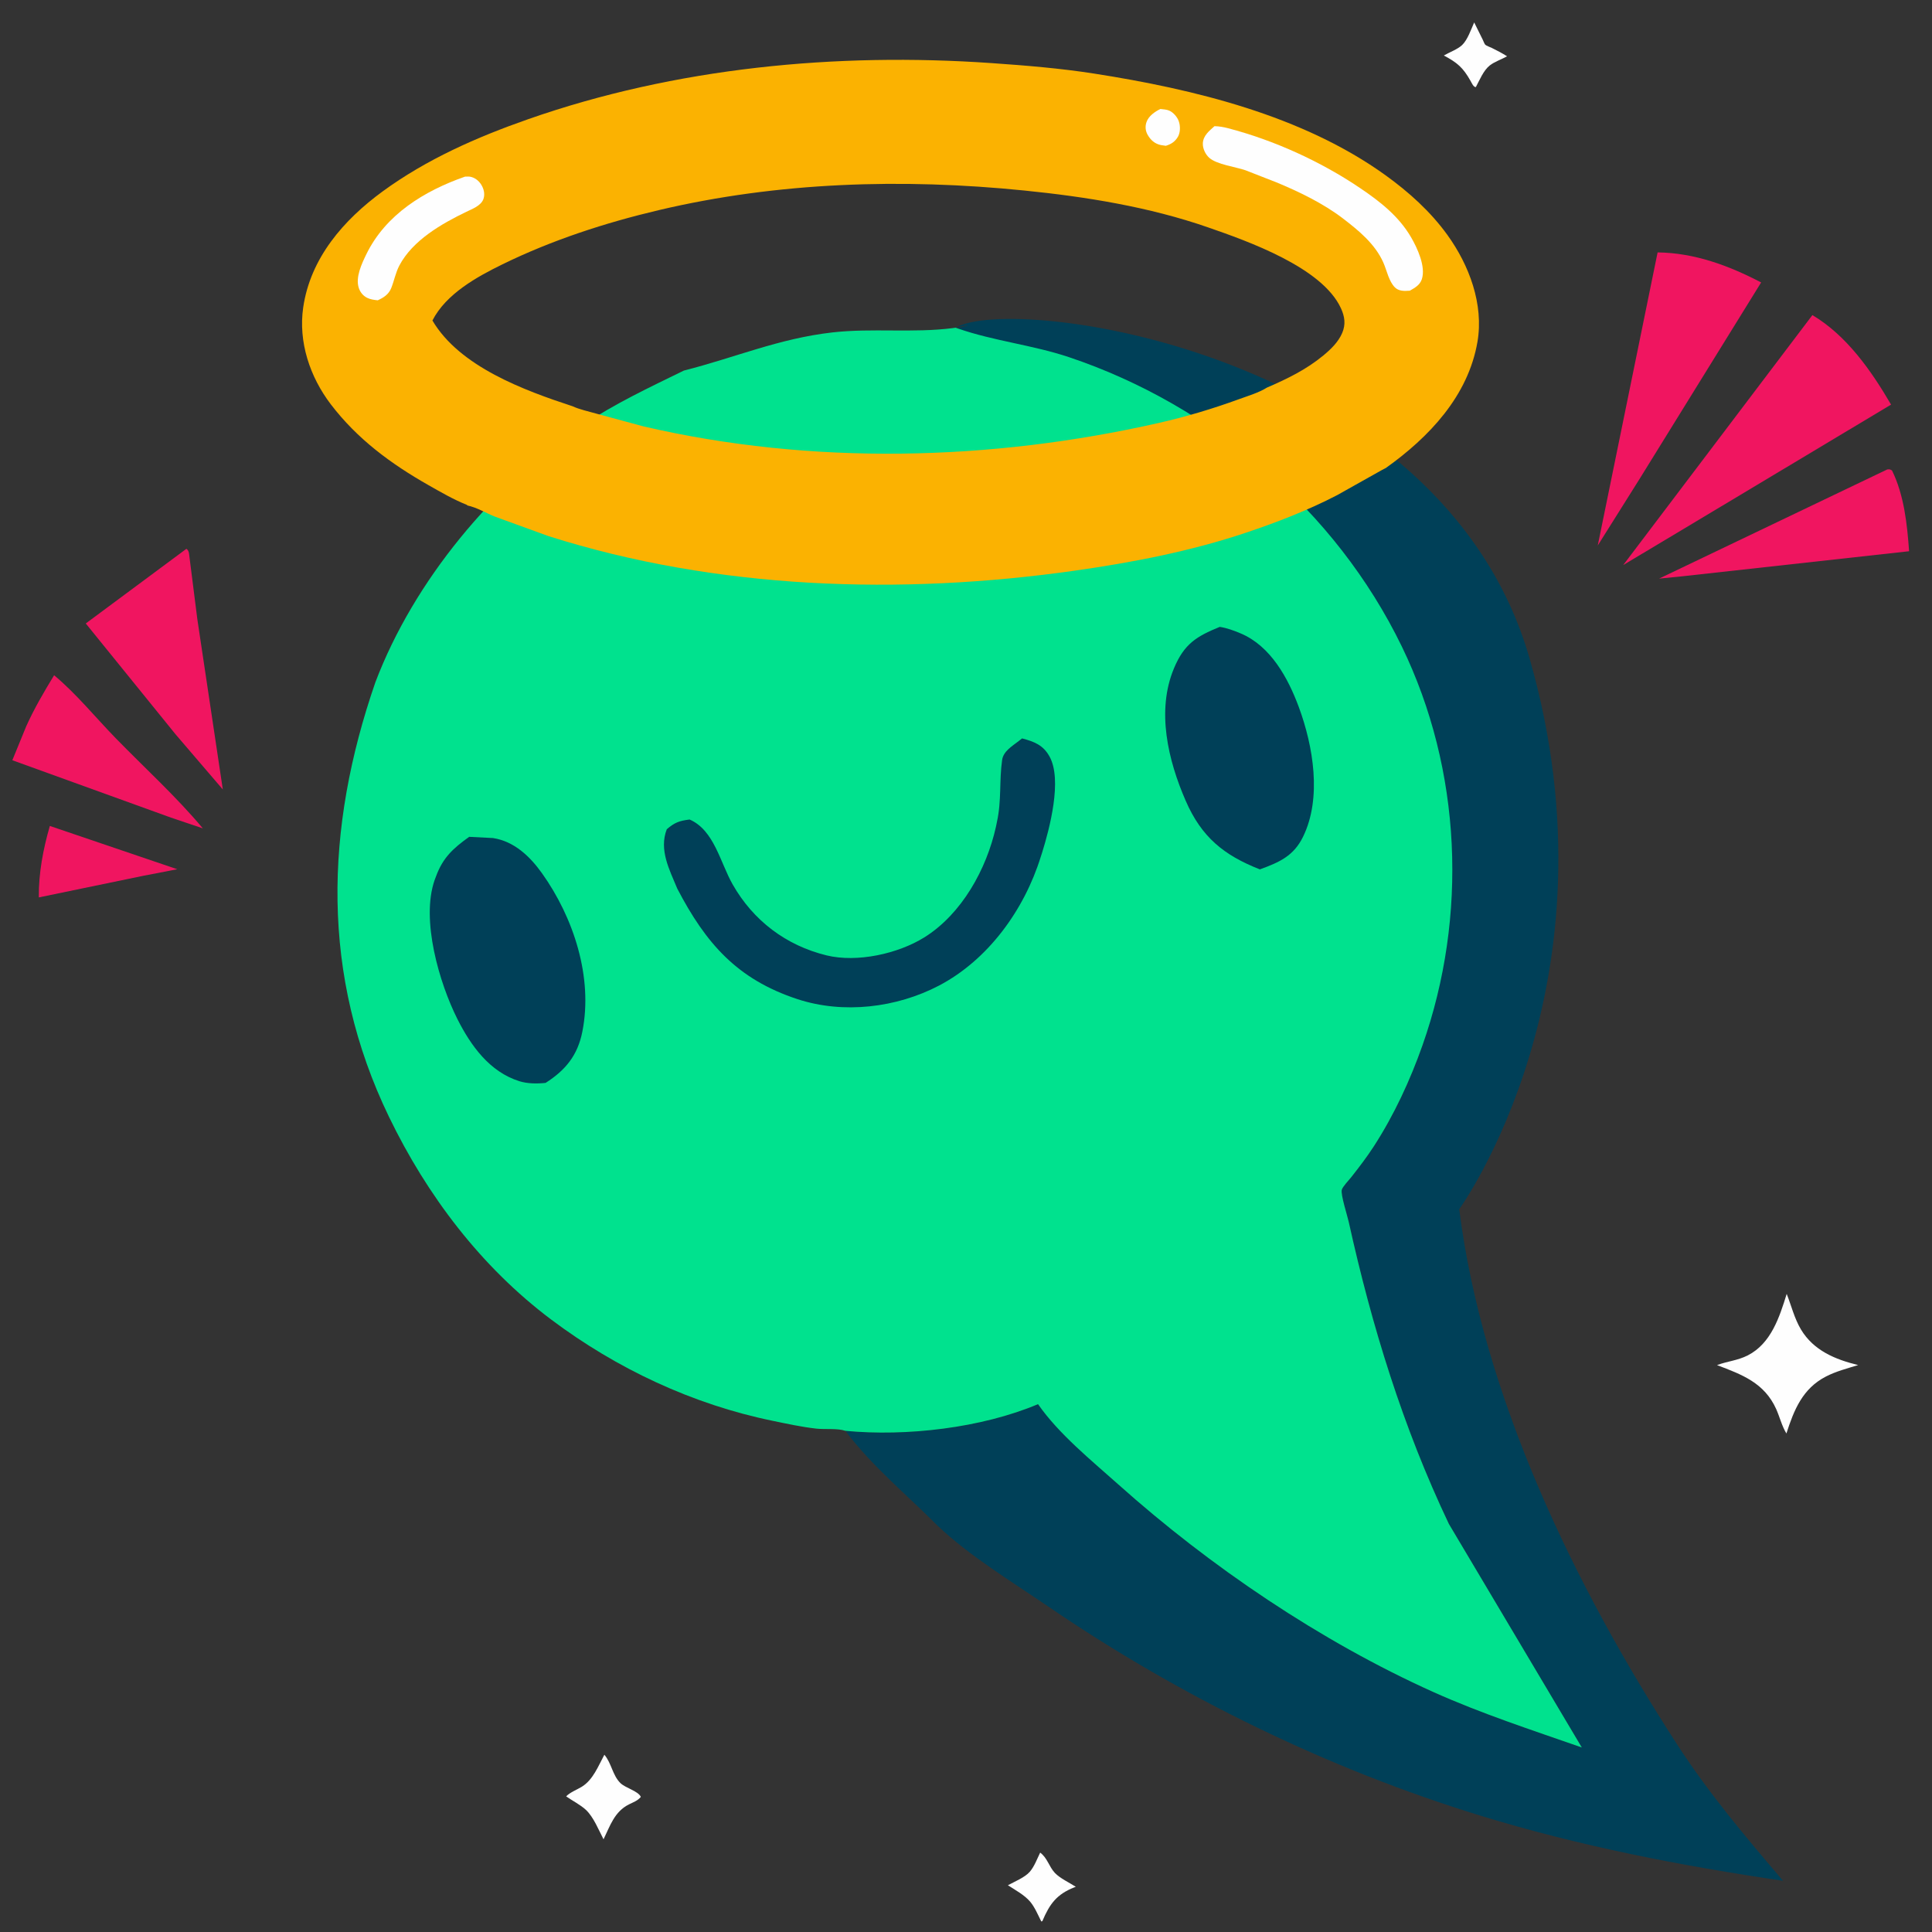 <svg style="fill-rule:evenodd;clip-rule:evenodd;stroke-linejoin:round;stroke-miterlimit:2;" xml:space="preserve" xmlns:xlink="http://www.w3.org/1999/xlink" xmlns="http://www.w3.org/2000/svg" version="1.1" viewBox="0 0 2084 2084" height="100%" width="100%"><rect x="0" y="0" width="2084" height="2084" fill="#333333" stroke="none"/><g><path style="fill:#004058;" d="M1032.67,354.133c26.716,-7.092 -1.828,-0.65 -1.828,-0.65c62.199,-37.101 523.905,25.72 619.025,356.61c100.87,350.89 -75.845,594.262 -75.845,594.262c25.364,200.994 123.951,405.85 235.103,577.426c34.184,52.755 73.462,99.21 114.165,146.979c-110.44,-16.325 -219.017,-37.306 -325.896,-70.12c-164.619,-50.509 -324.417,-128.573 -466.466,-225.591c-39.168,-26.788 -85.295,-54.727 -119.588,-87.322c-34.019,-34.238 -70.12,-63.492 -99.483,-102.332c65.738,6.3 146.76,-3.013 207.841,-28.76c22.296,32.102 57.466,60.588 86.555,86.555c99.1,88.582 218.305,169.275 339.701,223.892c52.207,23.447 106.331,41.032 160.291,59.876l-143.418,-241.203c-49.468,-104.085 -83.159,-213.32 -107.975,-325.677c-1.369,-6.354 -8.874,-29.472 -7.505,-34.677c0.822,-3.286 7.889,-10.682 10.19,-13.585c8.6,-10.902 16.927,-21.804 24.487,-33.472c21.748,-33.636 39.059,-71.052 52.371,-108.796c49.03,-139.146 -61.71,-351.381 -99.273,-431.503c-69.225,-147.655 -254.717,-199.475 -408.872,-251.243c-39.115,-13.148 45.679,-76.966 7.058,-90.442l-0.638,-0.227Z"></path><path style="fill:#00e28e;fill-rule:nonzero;" d="M737.706,399.719c55.275,-14.024 102.387,-34.567 160.127,-41.141c43.113,-4.876 86.993,0.822 129.832,-4.656l3.177,-0.439l2.466,0.877c38.621,13.476 80.803,17.804 119.917,30.951c154.155,51.769 287.658,165.331 358.874,312.037c64.697,133.283 71.326,291.054 22.296,430.2c-13.312,37.744 -30.623,75.16 -52.371,108.796c-7.56,11.668 -15.887,22.57 -24.487,33.472c-2.301,2.903 -9.368,10.299 -10.19,13.585c-1.369,5.205 6.136,28.323 7.505,34.677c24.816,112.357 58.507,221.592 107.975,325.677l143.418,241.203c-53.96,-18.844 -108.084,-36.429 -160.291,-59.876c-121.396,-54.617 -240.601,-135.31 -339.701,-223.892c-29.089,-25.967 -64.259,-54.453 -86.555,-86.555c-61.081,25.747 -142.103,35.06 -207.841,28.76c-8.491,-2.903 -22.022,-1.315 -31.335,-2.356c-15.668,-1.753 -31.39,-5.204 -46.839,-8.381c-86.609,-17.749 -168.617,-56.316 -239.231,-109.344c-75.544,-56.754 -133.886,-133.832 -174.863,-218.579c-73.846,-152.731 -69.299,-310.94 -14.627,-468.931c41.525,-109.344 127.368,-212.443 223.948,-277.414c34.457,-23.118 71.599,-40.483 108.796,-58.671Z"></path><path style="fill:#004058;fill-rule:nonzero;" d="M1315.71,676.202c7.724,1.15 15.448,4.054 22.625,7.067c32.321,13.64 51.111,48.153 62.725,79.597c15.503,42.018 24.925,97.786 4.601,139.529c-10.134,20.927 -25.637,27.72 -46.674,35.389c-39.059,-15.339 -62.998,-34.951 -79.981,-73.955c-19.064,-43.716 -31.828,-97.183 -12.654,-142.98c11.011,-26.295 24.213,-34.403 49.358,-44.647Z"></path><path style="fill:#004058;fill-rule:nonzero;" d="M506.089,902.669l25.693,1.315c22.899,3.506 39.881,19.831 52.809,37.909c34.129,47.824 55.275,112.357 43.552,171.028c-5.04,25.419 -18.078,41.415 -39.607,55.165c-9.094,0.986 -19.503,0.931 -28.268,-1.808c-32.157,-10.08 -52.371,-38.292 -66.888,-67.052c-19.448,-38.731 -39.552,-106.825 -24.597,-149.828l1.534,-4.054c7.395,-20.214 18.406,-30.239 35.772,-42.675Z"></path><path style="fill:#004058;fill-rule:nonzero;" d="M1102.5,796.502c13.038,3.452 22.789,7.122 29.637,19.612c13.859,25.09 0.164,77.297 -8.108,103.811l-1.534,4.712c-17.64,56.644 -56.535,110.713 -109.728,138.542c-45.633,23.885 -103.044,30.842 -152.566,14.572c-65.19,-21.419 -98.936,-60.314 -129.668,-119.259c-8.492,-20.544 -19.886,-41.744 -11.285,-64.04c8.6,-7.341 13.476,-9.039 24.596,-10.463c26.515,11.449 33.034,46.509 46.455,70.011c22.187,39.004 57.466,65.792 101.182,76.529c33.198,8.108 77.297,-1.807 105.564,-19.392c40.429,-25.255 67.108,-73.572 77.242,-119.26l1.096,-5.368c5.095,-23.009 2.356,-44.209 5.588,-66.779c1.369,-9.423 10.792,-14.846 17.804,-20.324l3.725,-2.904Z"></path></g><path style="fill:#fefefe;fill-rule:nonzero;" d="M1590.17,24.197l9.267,18.707c0.586,1.172 1.779,4.427 2.669,5.338c1.194,1.194 5.469,2.669 7.096,3.472c5.664,2.778 11.111,5.621 16.45,9.007c-5.859,3.298 -13.52,5.794 -18.728,9.917c-6.771,5.339 -10.959,15.842 -14.974,23.307c-2.474,0.217 -4.558,-4.622 -5.708,-6.684c-8.203,-14.496 -14.214,-19.553 -28.797,-27.409c5.837,-3.363 14.8,-6.64 19.661,-11.219c5.903,-5.577 9.766,-17.079 13.064,-24.436Z"></path><path style="fill:#fefefe;fill-rule:nonzero;" d="M1122.01,1998.35c7.748,5.707 9.527,15.147 15.821,21.875c5.447,5.816 15.776,10.59 22.612,15.017l-1.258,0.456c-19.401,7.552 -26.975,18.055 -34.853,36.632l-1.15,0.26c-3.407,-6.771 -6.944,-15.234 -11.784,-21.072c-6.163,-7.4 -16.211,-12.76 -24.197,-17.947c7.162,-3.928 18.251,-8.377 23.568,-14.496c4.861,-5.556 8.008,-14.106 11.241,-20.725Z"></path><path style="fill:#fefefe;fill-rule:nonzero;" d="M651.91,1892.8c7.66,8.876 8.745,22.027 17.166,30.426c5.533,5.533 19.292,8.615 22.178,15.039c-3.428,4.188 -8.073,5.707 -12.782,8.072c-15.625,7.835 -20.225,22.765 -27.452,37.674c-5.252,-10.069 -10.786,-24.067 -19.032,-31.771c-5.881,-5.468 -14.627,-9.852 -21.289,-14.54c3.906,-4.21 11.849,-7.313 16.797,-10.33c12.218,-7.465 17.838,-22.395 24.414,-34.57Z"></path><path style="fill:#f01560;fill-rule:nonzero;" d="M53.754,890.929l137.479,46.701l-37.023,7.14l-112.348,23.242c-0.239,-26.259 4.644,-51.931 11.892,-77.083Z"></path><path style="fill:#fefefe;fill-rule:nonzero;" d="M1927.26,1395.7c5.035,12.761 8.333,26.563 15.408,38.39c13.628,22.765 37.109,32.4 61.675,38.368c-11.805,3.646 -23.784,6.706 -34.809,12.391c-25.13,12.978 -34.418,35.96 -42.578,61.415c-4.839,-7.877 -7.27,-18.012 -11.111,-26.54c-12.739,-28.039 -36.589,-36.958 -63.737,-47.223c11.176,-4.231 22.114,-4.839 33.247,-10.525c25.065,-12.847 34.179,-41.319 41.905,-66.276Z"></path><path style="fill:#f01560;fill-rule:nonzero;" d="M58.377,728.364c24.023,20.052 44.618,45.529 66.493,67.968c31.228,32.053 65.191,62.891 93.923,97.201l-34.309,-11.567l-171.181,-61.914l14.931,-36.502c8.593,-19.162 19.227,-37.261 30.143,-55.186Z"></path><path style="fill:#f01560;fill-rule:nonzero;" d="M2035.72,506.38c2.691,-0.238 2.843,-0.26 5.144,1.129c13.042,26.519 16.363,58.008 18.424,87.087l-244.249,26.997l-25.412,2.539l246.093,-117.752Z"></path><path style="fill:#f01560;fill-rule:nonzero;" d="M201.085,591.971c2.127,1.605 2.474,3.059 2.886,5.685l8.898,70.313l27.474,183.615l-50.955,-59.483l-96.875,-119.575l108.572,-80.555Z"></path><path style="fill:#f01560;fill-rule:nonzero;" d="M1788.02,272.266c39.778,0.477 76.844,14.192 111.675,32.4l-131.055,211.827l-45.182,71.918l64.562,-316.145Z"></path><path style="fill:#f01560;fill-rule:nonzero;" d="M1954.99,339.887c37.153,22.179 63.455,59.918 84.853,96.55l-231.359,138.628l-57.552,34.419l204.058,-269.597Z"></path><path style="fill:#fbb201;fill-rule:nonzero;" d="M503.776,544.661c-14.258,-5.642 -28.125,-13.715 -41.471,-21.289c-40.647,-23.068 -76.932,-49.826 -105.491,-87.283c-22.504,-29.535 -35.178,-67.23 -29.752,-104.47c7.769,-53.299 43.554,-94.379 85.742,-125.195c47.439,-34.657 101.476,-58.442 156.64,-77.756c159.093,-55.751 332.704,-72.266 500.239,-60.591c36.827,2.561 73.958,5.599 110.46,11.285c107.726,16.84 224.653,45.052 314.388,109.679c25.152,18.12 48.546,39.149 66.754,64.41c23.481,32.552 39.366,74.674 32.422,115.277c-10.005,58.42 -52.127,102.778 -98.785,136.068l-4.058,2.083l-48.59,27.279c-31.402,16.298 -64.713,29.188 -98.22,40.43c-59.549,20.008 -122.526,32.139 -184.57,40.95c-187.761,26.693 -385.938,20.421 -567.731,-37.196l-57.704,-20.985c-9.874,-3.95 -19.596,-9.961 -29.991,-12.153l-0.282,-0.543Zm113.911,-106.423c7.508,3.515 16.818,5.382 24.804,7.726l51.628,13.975c181.402,42.166 374.609,37.413 555.751,-3.711c29.579,-6.727 58.181,-15.277 86.675,-25.672c9.918,-3.625 21.181,-6.901 30.143,-12.5c21.789,-9.375 42.296,-19.358 60.743,-34.592c8.116,-6.706 16.167,-14.454 20.377,-24.306c3.95,-9.266 2.756,-17.687 -1.389,-26.671c-20.182,-43.989 -100.108,-72.244 -143.489,-87.283c-63.585,-22.07 -131.489,-32.986 -198.242,-39.714c-131.207,-13.259 -265.474,-9.201 -394.098,21.181c-57.899,13.694 -114.995,32.248 -168.533,58.42c-27.777,13.585 -60.937,31.945 -75.607,60.634c29.448,49.891 99.001,75.369 151.237,92.513Z"></path><path style="fill:#fefefe;fill-rule:nonzero;" d="M1251.71,117.556c3.06,0.369 6.815,0.543 9.614,1.802c4.362,1.953 8.681,6.966 10.221,11.458c1.758,5.035 1.758,12.044 -0.954,16.732c-3.082,5.273 -7.357,8.008 -13.065,9.722l-5.403,-0.803c-6.532,-1.411 -10.959,-5.339 -14.215,-11.111c-2.387,-4.232 -2.821,-8.963 -1.237,-13.585c2.257,-6.619 9.028,-11.328 15.039,-14.215Z"></path><path style="fill:#fefefe;fill-rule:nonzero;" d="M501.584,190.538c2.431,-0.108 4.753,-0.282 7.097,0.434c5.208,1.563 9.201,5.426 11.545,10.243c2.083,4.254 2.864,9.31 1.106,13.824c-2.734,6.966 -11.957,10.373 -18.142,13.346c-26.91,13 -57.943,30.73 -72.374,57.943c-4.08,7.704 -5.599,16.385 -8.811,24.414c-2.734,6.814 -8.16,10.308 -14.583,13.195c-3.841,-0.456 -7.726,-0.89 -11.241,-2.605c-4.579,-2.256 -7.704,-6.119 -9.245,-10.959c-3.603,-11.35 3.233,-25.911 8.203,-36.089c20.898,-42.904 62.5,-68.381 106.445,-83.746Z"></path><path style="fill:#fefefe;fill-rule:nonzero;" d="M1310.03,136.089c5.143,0.131 9.809,0.955 14.779,2.257c49.718,13 99.804,35.808 142.317,64.54c21.441,14.475 41.645,30.252 54.883,52.93c6.836,11.719 16.146,31.793 11.697,45.334c-2.061,6.315 -7.465,9.267 -12.869,12.37l-1.258,0.108c-5.078,0.435 -10.916,0.304 -14.822,-3.515c-6.684,-6.554 -8.833,-18.468 -12.566,-26.845c-8.94,-20.204 -26.671,-34.657 -43.793,-47.765c-20.898,-15.993 -47.2,-28.732 -71.463,-38.758l-33.42,-13.064c-10.785,-3.733 -30.946,-6.207 -39.127,-13.455c-4.102,-3.624 -7.183,-10.091 -6.923,-15.647c0.434,-8.398 6.814,-13.281 12.565,-18.49Z"></path></svg>